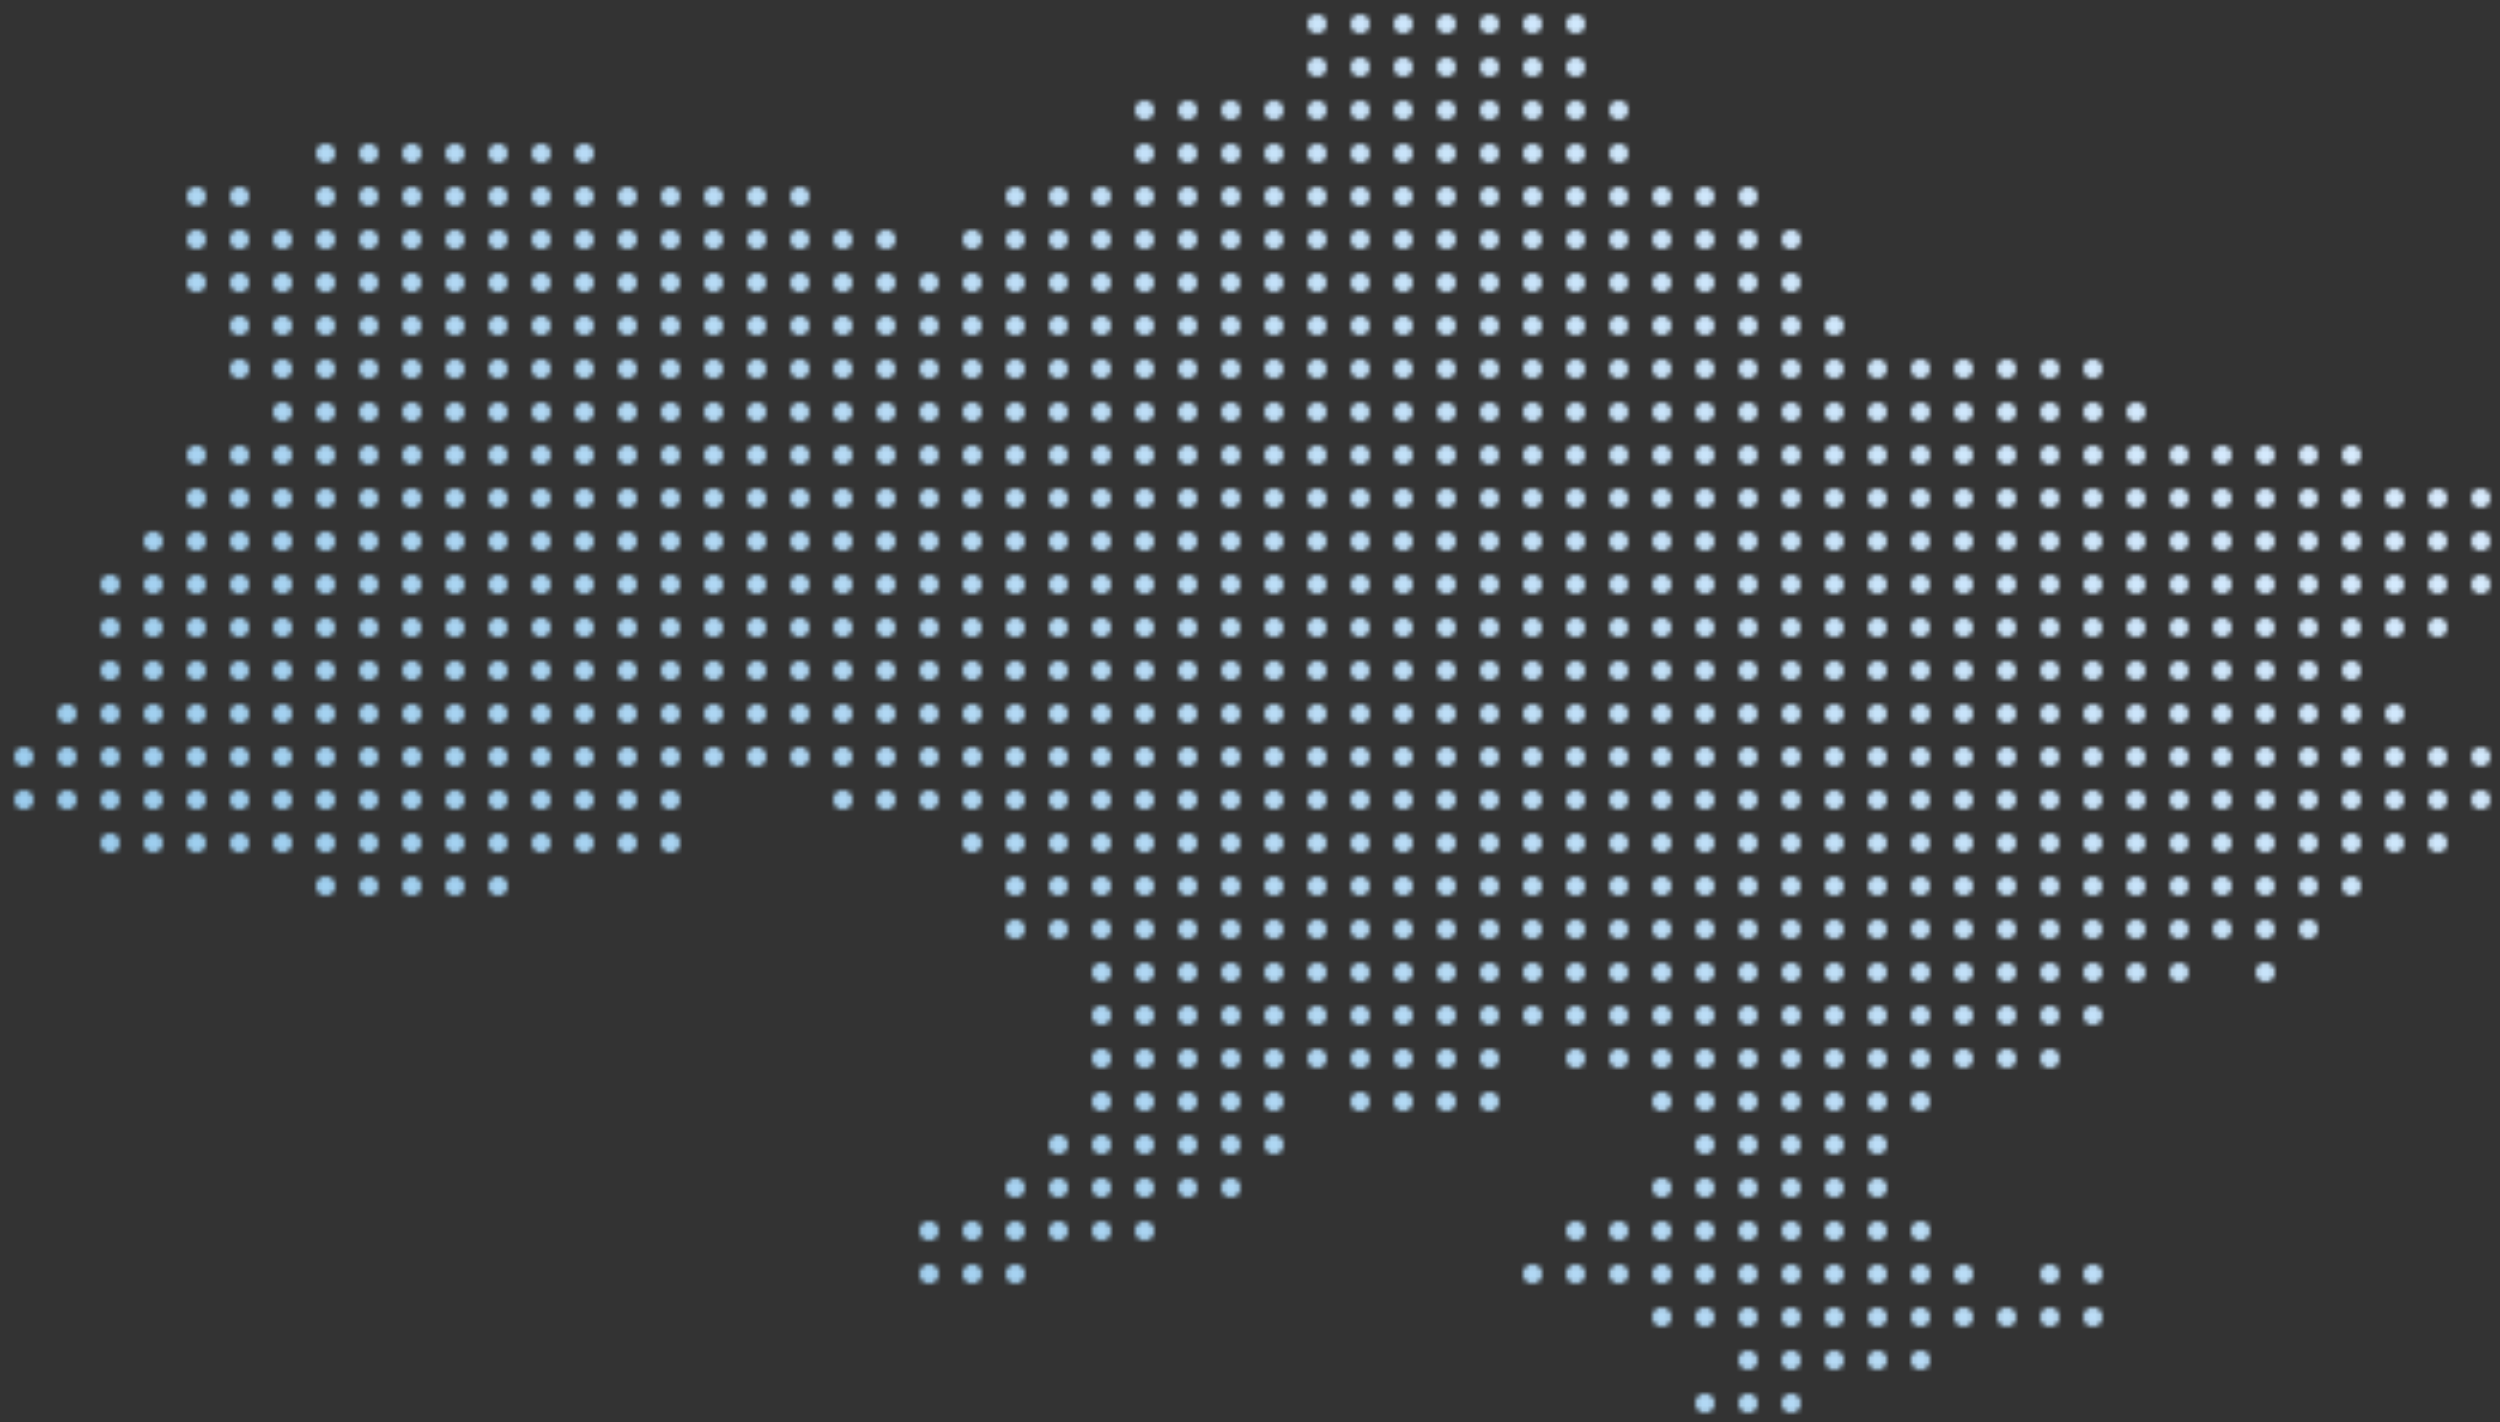 <svg xmlns="http://www.w3.org/2000/svg" viewBox="0 0 522 297"><rect x="0" y="0" width="522" height="297" fill="#333333" stroke="none"/><defs><pattern id="a" width="9" height="9" patternUnits="userSpaceOnUse"><circle cx="5" cy="5" r="2" fill="#fff"/></pattern><mask id="c" width="522" height="297" x="0" y="0"><path fill="url(#a)" d="M495 90v9h27v27h-9v9h-18v9h9v9h18v18h-9l1 9h-19v9h-9v9h-9v9h-9v-9h-9v9h-18v9h-9v9h-27v9h-9v18h9v9h9v9h9v-9h18v18h-36v9h-27v9h-27v-9h9v-9h-18v-9h-27v-9h9v-9h18v-9h9v-9h-9v-9h-18v-9h-9v18h-36v-9h-9v18h-9v9h-18v9h-27v9h-27v-18h18v-9h9v-9h9v-36h-18v-18h-9v-9h-27v-9h-27v18h-36v9H63v-9H18v-9H0v-18h9v-9h9v-27h9v-9h9V90h18v-9h-9V63h-9V36h18v9h9V27h63v9h45v9h18v9h9v-9h9v-9h27V18h36V0h63v18h9v18h27v9h9v18h9v9h54v9h9v9h45z"/></mask><linearGradient id="b" x1="156" x2="445" y1="325" gradientUnits="userSpaceOnUse"><stop offset="0" stop-color="#9ce"/><stop offset="1" stop-color="#def"/></linearGradient></defs><path fill="url(#b)" d="M0 0h522v297H0z" mask="url(#c)"/></svg>
